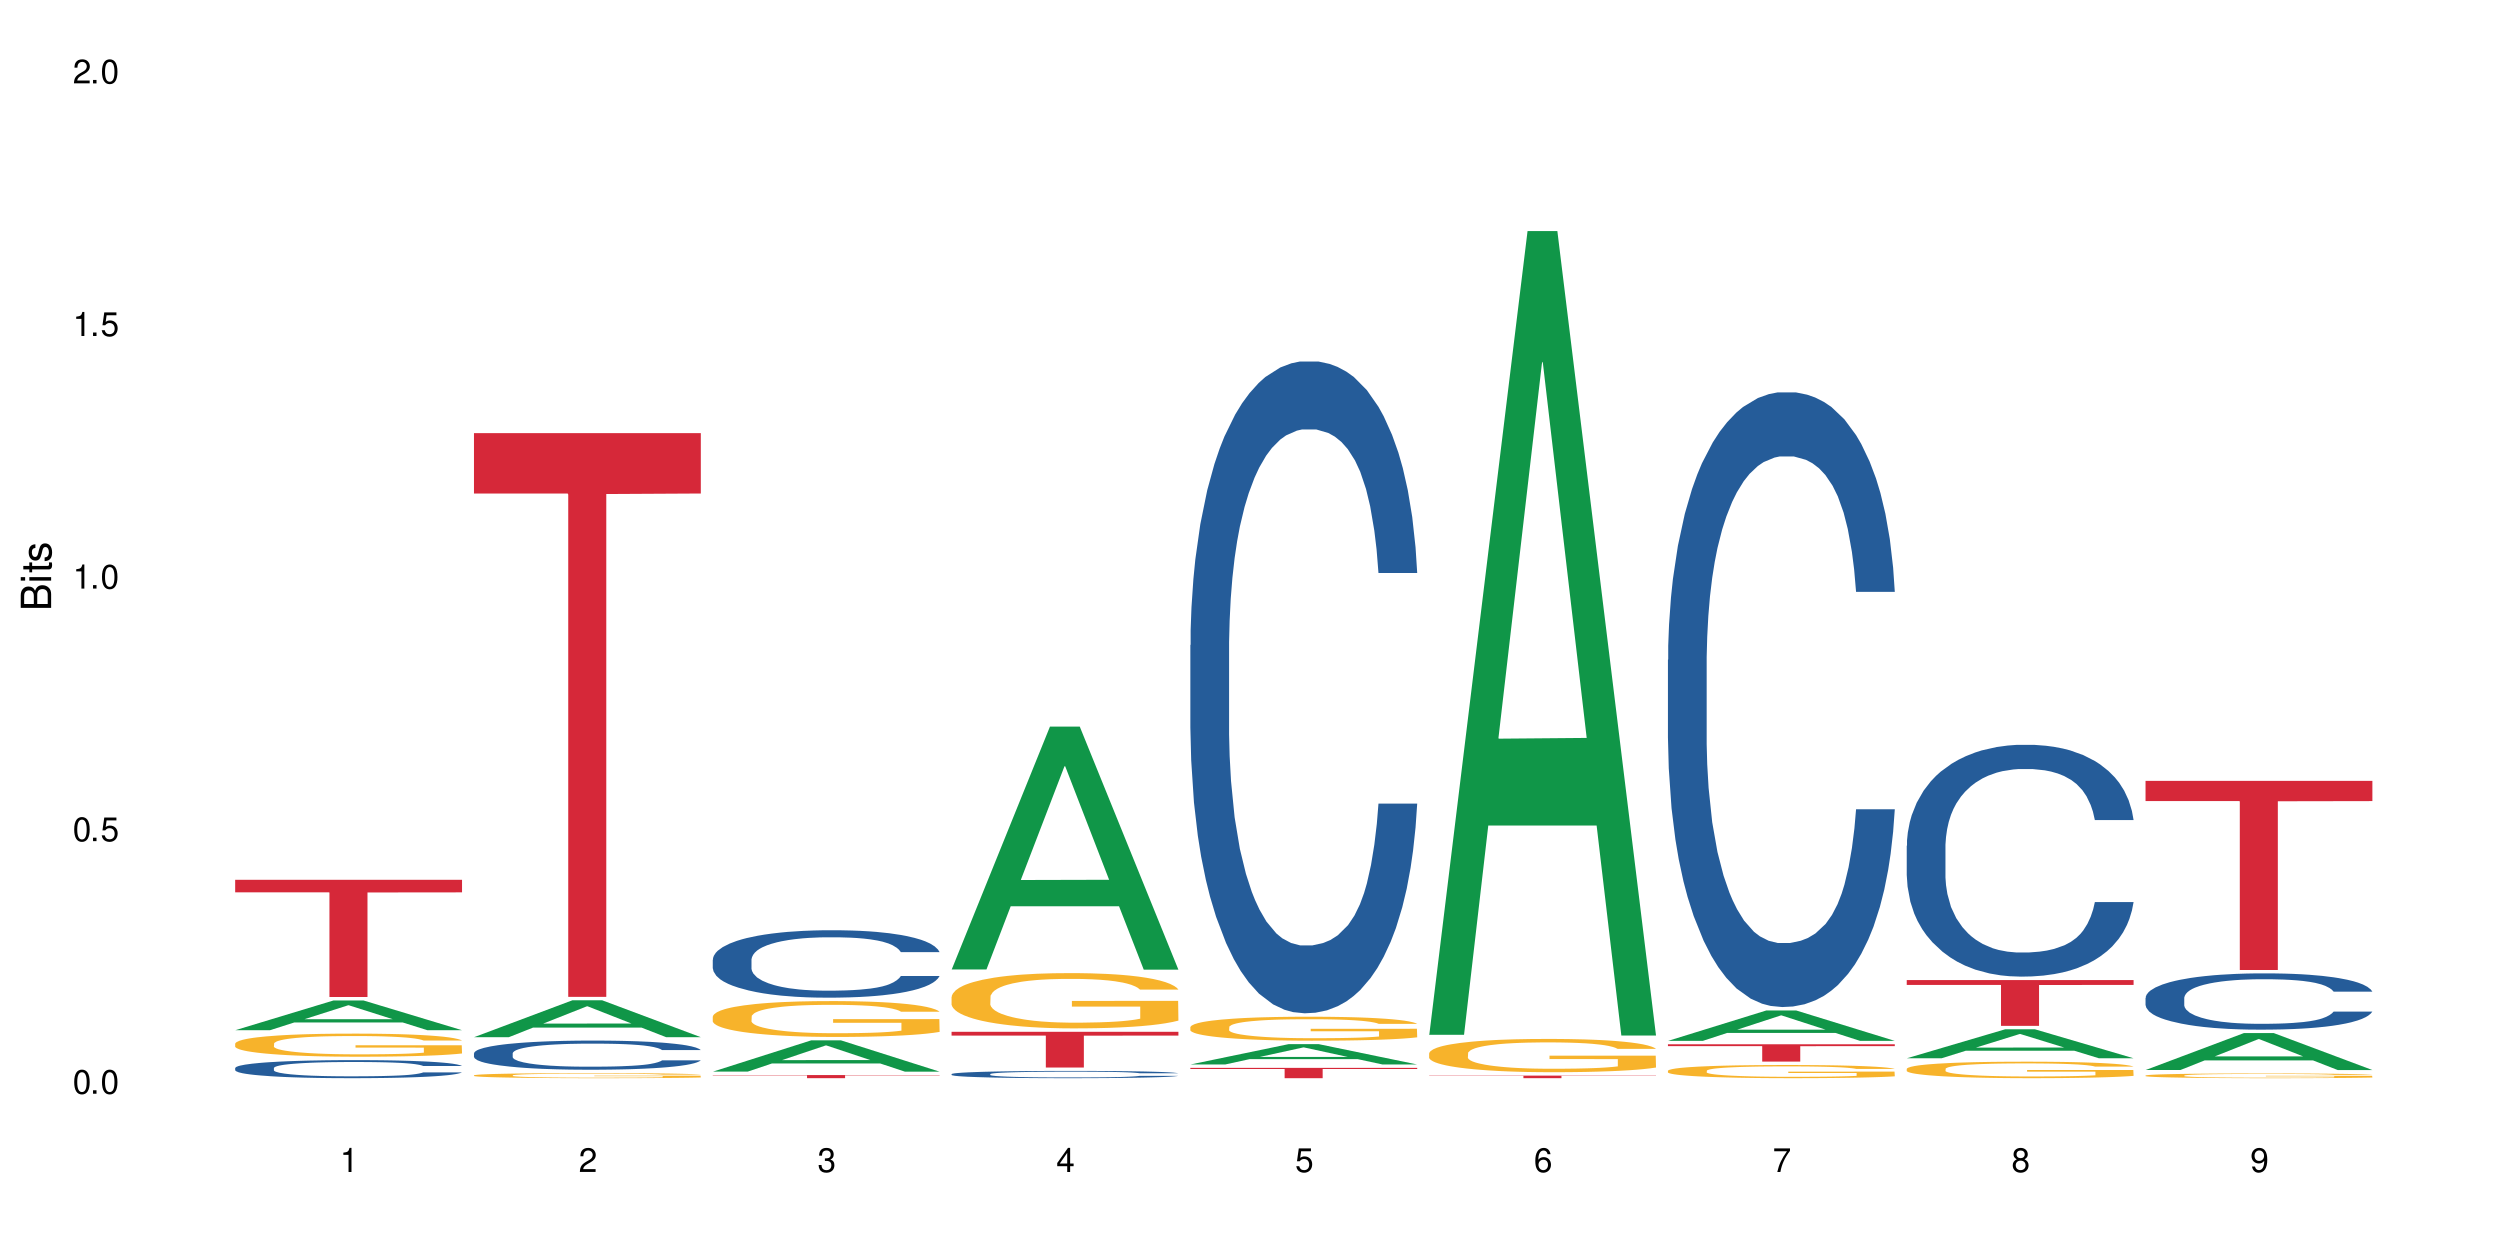 <?xml version="1.0" encoding="UTF-8"?>
<svg xmlns="http://www.w3.org/2000/svg" xmlns:xlink="http://www.w3.org/1999/xlink" width="720" height="360" viewBox="0 0 720 360">
<defs>
<g>
<g id="glyph-0-0">
</g>
<g id="glyph-0-1">
<path d="M 2.641 -6.938 C 2 -6.938 1.422 -6.656 1.078 -6.172 C 0.641 -5.562 0.406 -4.641 0.406 -3.359 C 0.406 -1.016 1.188 0.219 2.641 0.219 C 4.078 0.219 4.859 -1.016 4.859 -3.297 C 4.859 -4.641 4.656 -5.547 4.203 -6.172 C 3.844 -6.656 3.281 -6.938 2.641 -6.938 Z M 2.641 -6.188 C 3.547 -6.188 4 -5.25 4 -3.375 C 4 -1.406 3.562 -0.484 2.625 -0.484 C 1.734 -0.484 1.281 -1.438 1.281 -3.344 C 1.281 -5.25 1.734 -6.188 2.641 -6.188 Z M 2.641 -6.188 "/>
</g>
<g id="glyph-0-2">
<path d="M 1.828 -1 L 0.828 -1 L 0.828 0 L 1.828 0 Z M 1.828 -1 "/>
</g>
<g id="glyph-0-3">
<path d="M 4.562 -6.797 L 1.062 -6.797 L 0.547 -3.094 L 1.328 -3.094 C 1.719 -3.562 2.047 -3.734 2.578 -3.734 C 3.484 -3.734 4.062 -3.109 4.062 -2.094 C 4.062 -1.125 3.484 -0.531 2.578 -0.531 C 1.828 -0.531 1.375 -0.906 1.188 -1.672 L 0.328 -1.672 C 0.453 -1.109 0.547 -0.844 0.75 -0.594 C 1.125 -0.078 1.828 0.219 2.594 0.219 C 3.969 0.219 4.922 -0.781 4.922 -2.219 C 4.922 -3.562 4.031 -4.484 2.719 -4.484 C 2.25 -4.484 1.859 -4.359 1.469 -4.062 L 1.734 -5.969 L 4.562 -5.969 Z M 4.562 -6.797 "/>
</g>
<g id="glyph-0-4">
<path d="M 2.484 -4.938 L 2.484 0 L 3.328 0 L 3.328 -6.938 L 2.766 -6.938 C 2.469 -5.875 2.281 -5.734 0.984 -5.562 L 0.984 -4.938 Z M 2.484 -4.938 "/>
</g>
<g id="glyph-0-5">
<path d="M 4.859 -0.828 L 1.281 -0.828 C 1.359 -1.406 1.672 -1.781 2.5 -2.281 L 3.469 -2.828 C 4.406 -3.344 4.906 -4.062 4.906 -4.906 C 4.906 -5.484 4.672 -6.031 4.266 -6.406 C 3.859 -6.766 3.375 -6.938 2.719 -6.938 C 1.859 -6.938 1.219 -6.625 0.844 -6.031 C 0.609 -5.672 0.5 -5.234 0.484 -4.531 L 1.328 -4.531 C 1.359 -5.016 1.406 -5.281 1.531 -5.516 C 1.75 -5.938 2.188 -6.203 2.703 -6.203 C 3.469 -6.203 4.031 -5.641 4.031 -4.891 C 4.031 -4.344 3.719 -3.859 3.125 -3.516 L 2.234 -3 C 0.812 -2.172 0.406 -1.531 0.328 -0.016 L 4.859 -0.016 Z M 4.859 -0.828 "/>
</g>
<g id="glyph-0-6">
<path d="M 2.125 -3.188 L 2.578 -3.188 C 3.5 -3.188 3.984 -2.766 3.984 -1.922 C 3.984 -1.062 3.469 -0.531 2.594 -0.531 C 1.656 -0.531 1.203 -1 1.156 -2.016 L 0.312 -2.016 C 0.344 -1.453 0.438 -1.094 0.609 -0.781 C 0.953 -0.109 1.625 0.219 2.547 0.219 C 3.953 0.219 4.859 -0.625 4.859 -1.938 C 4.859 -2.828 4.516 -3.297 3.703 -3.594 C 4.344 -3.844 4.656 -4.328 4.656 -5.031 C 4.656 -6.219 3.875 -6.938 2.578 -6.938 C 1.203 -6.938 0.484 -6.172 0.453 -4.703 L 1.297 -4.703 C 1.312 -5.125 1.344 -5.359 1.453 -5.578 C 1.641 -5.969 2.062 -6.203 2.594 -6.203 C 3.344 -6.203 3.797 -5.75 3.797 -5 C 3.797 -4.516 3.609 -4.219 3.25 -4.047 C 3.016 -3.953 2.703 -3.922 2.125 -3.906 Z M 2.125 -3.188 "/>
</g>
<g id="glyph-0-7">
<path d="M 3.141 -1.672 L 3.141 0 L 3.984 0 L 3.984 -1.672 L 4.984 -1.672 L 4.984 -2.438 L 3.984 -2.438 L 3.984 -6.938 L 3.359 -6.938 L 0.266 -2.578 L 0.266 -1.672 Z M 3.141 -2.438 L 1 -2.438 L 3.141 -5.5 Z M 3.141 -2.438 "/>
</g>
<g id="glyph-0-8">
<path d="M 4.781 -5.125 C 4.609 -6.266 3.891 -6.938 2.844 -6.938 C 2.094 -6.938 1.422 -6.578 1.031 -5.953 C 0.594 -5.266 0.406 -4.422 0.406 -3.172 C 0.406 -2 0.578 -1.25 0.984 -0.641 C 1.359 -0.078 1.953 0.219 2.703 0.219 C 3.984 0.219 4.922 -0.75 4.922 -2.094 C 4.922 -3.375 4.062 -4.281 2.844 -4.281 C 2.172 -4.281 1.641 -4.031 1.281 -3.516 C 1.281 -5.234 1.828 -6.188 2.797 -6.188 C 3.391 -6.188 3.797 -5.797 3.938 -5.125 Z M 2.734 -3.531 C 3.547 -3.531 4.062 -2.953 4.062 -2.031 C 4.062 -1.156 3.484 -0.531 2.703 -0.531 C 1.922 -0.531 1.328 -1.188 1.328 -2.078 C 1.328 -2.938 1.906 -3.531 2.734 -3.531 Z M 2.734 -3.531 "/>
</g>
<g id="glyph-0-9">
<path d="M 4.984 -6.797 L 0.438 -6.797 L 0.438 -5.969 L 4.109 -5.969 C 2.5 -3.656 1.828 -2.234 1.328 0 L 2.219 0 C 2.594 -2.172 3.453 -4.047 4.984 -6.094 Z M 4.984 -6.797 "/>
</g>
<g id="glyph-0-10">
<path d="M 3.75 -3.656 C 4.469 -4.094 4.688 -4.438 4.688 -5.078 C 4.688 -6.172 3.844 -6.938 2.641 -6.938 C 1.438 -6.938 0.594 -6.172 0.594 -5.094 C 0.594 -4.438 0.812 -4.094 1.516 -3.656 C 0.734 -3.266 0.359 -2.703 0.359 -1.922 C 0.359 -0.656 1.281 0.219 2.641 0.219 C 3.984 0.219 4.922 -0.656 4.922 -1.922 C 4.922 -2.703 4.531 -3.266 3.75 -3.656 Z M 2.641 -6.188 C 3.359 -6.188 3.812 -5.75 3.812 -5.062 C 3.812 -4.406 3.344 -3.984 2.641 -3.984 C 1.922 -3.984 1.453 -4.406 1.453 -5.078 C 1.453 -5.75 1.922 -6.188 2.641 -6.188 Z M 2.641 -3.266 C 3.484 -3.266 4.062 -2.719 4.062 -1.906 C 4.062 -1.078 3.484 -0.531 2.625 -0.531 C 1.797 -0.531 1.219 -1.094 1.219 -1.906 C 1.219 -2.719 1.781 -3.266 2.641 -3.266 Z M 2.641 -3.266 "/>
</g>
<g id="glyph-0-11">
<path d="M 0.516 -1.578 C 0.672 -0.453 1.406 0.219 2.438 0.219 C 3.188 0.219 3.859 -0.141 4.266 -0.766 C 4.688 -1.453 4.891 -2.297 4.891 -3.547 C 4.891 -4.719 4.703 -5.453 4.312 -6.078 C 3.938 -6.641 3.344 -6.938 2.594 -6.938 C 1.297 -6.938 0.359 -5.969 0.359 -4.625 C 0.359 -3.344 1.234 -2.453 2.453 -2.453 C 3.094 -2.453 3.578 -2.672 4.016 -3.203 C 4 -1.484 3.469 -0.531 2.5 -0.531 C 1.906 -0.531 1.484 -0.906 1.359 -1.578 Z M 2.578 -6.203 C 3.375 -6.203 3.969 -5.531 3.969 -4.641 C 3.969 -3.797 3.391 -3.188 2.547 -3.188 C 1.734 -3.188 1.234 -3.766 1.234 -4.688 C 1.234 -5.562 1.797 -6.203 2.578 -6.203 Z M 2.578 -6.203 "/>
</g>
<g id="glyph-1-0">
</g>
<g id="glyph-1-1">
<path d="M 0 -0.953 L 0 -4.891 C 0 -5.719 -0.234 -6.344 -0.734 -6.797 C -1.188 -7.234 -1.812 -7.469 -2.5 -7.469 C -3.547 -7.469 -4.188 -7 -4.625 -5.875 C -4.984 -6.688 -5.625 -7.094 -6.531 -7.094 C -7.172 -7.094 -7.734 -6.859 -8.141 -6.391 C -8.562 -5.922 -8.75 -5.344 -8.75 -4.5 L -8.75 -0.953 Z M -4.984 -2.062 L -7.766 -2.062 L -7.766 -4.219 C -7.766 -4.844 -7.688 -5.203 -7.453 -5.5 C -7.219 -5.812 -6.859 -5.969 -6.375 -5.969 C -5.891 -5.969 -5.531 -5.812 -5.297 -5.5 C -5.062 -5.203 -4.984 -4.844 -4.984 -4.219 Z M -0.984 -2.062 L -4 -2.062 L -4 -4.781 C -4 -5.766 -3.438 -6.359 -2.484 -6.359 C -1.547 -6.359 -0.984 -5.766 -0.984 -4.781 Z M -0.984 -2.062 "/>
</g>
<g id="glyph-1-2">
<path d="M -6.281 -1.797 L -6.281 -0.797 L 0 -0.797 L 0 -1.797 Z M -8.75 -1.797 L -8.75 -0.797 L -7.484 -0.797 L -7.484 -1.797 Z M -8.75 -1.797 "/>
</g>
<g id="glyph-1-3">
<path d="M -6.281 -3.047 L -6.281 -2.016 L -8.016 -2.016 L -8.016 -1.016 L -6.281 -1.016 L -6.281 -0.172 L -5.469 -0.172 L -5.469 -1.016 L -0.719 -1.016 C -0.078 -1.016 0.281 -1.453 0.281 -2.234 C 0.281 -2.5 0.25 -2.719 0.188 -3.047 L -0.641 -3.047 C -0.609 -2.906 -0.594 -2.766 -0.594 -2.562 C -0.594 -2.141 -0.719 -2.016 -1.156 -2.016 L -5.469 -2.016 L -5.469 -3.047 Z M -6.281 -3.047 "/>
</g>
<g id="glyph-1-4">
<path d="M -4.531 -5.25 C -5.766 -5.25 -6.469 -4.422 -6.469 -2.969 C -6.469 -1.516 -5.719 -0.562 -4.547 -0.562 C -3.562 -0.562 -3.094 -1.062 -2.734 -2.562 L -2.516 -3.484 C -2.344 -4.188 -2.094 -4.469 -1.641 -4.469 C -1.047 -4.469 -0.641 -3.875 -0.641 -3 C -0.641 -2.453 -0.797 -2 -1.062 -1.75 C -1.25 -1.594 -1.422 -1.531 -1.875 -1.469 L -1.875 -0.406 C -0.422 -0.453 0.281 -1.266 0.281 -2.922 C 0.281 -4.5 -0.5 -5.516 -1.719 -5.516 C -2.656 -5.516 -3.172 -4.984 -3.469 -3.734 L -3.703 -2.766 C -3.891 -1.953 -4.156 -1.609 -4.594 -1.609 C -5.188 -1.609 -5.547 -2.125 -5.547 -2.938 C -5.547 -3.75 -5.203 -4.172 -4.531 -4.203 Z M -4.531 -5.25 "/>
</g>
</g>
</defs>
<rect x="-72" y="-36" width="864" height="432" fill="rgb(100%, 100%, 100%)" fill-opacity="1"/>
<path fill-rule="nonzero" fill="rgb(6.275%, 58.824%, 28.235%)" fill-opacity="1" d="M 67.73 296.695 L 67.801 296.688 L 96.07 288.125 L 104.656 288.125 L 133.066 296.703 L 123.082 296.703 L 115.965 294.465 L 84.762 294.465 L 77.781 296.695 L 67.73 296.695 L 87.766 293.535 L 113.102 293.527 L 100.469 289.523 L 100.328 289.516 L 100.188 289.543 L 87.695 293.527 L 87.766 293.535 Z M 67.73 296.695 "/>
<path fill-rule="nonzero" fill="rgb(14.51%, 36.078%, 60%)" fill-opacity="1" d="M 67.73 307.578 L 67.812 307.574 L 67.812 307.461 L 68.051 307.281 L 68.605 307.051 L 69.164 306.895 L 70.598 306.613 L 72.59 306.344 L 74.664 306.137 L 76.176 306.012 L 77.531 305.918 L 80.637 305.742 L 82.629 305.652 L 84.781 305.57 L 87.41 305.488 L 89.324 305.441 L 93.625 305.367 L 96.812 305.332 L 99.281 305.316 L 104.621 305.316 L 107.809 305.336 L 110.117 305.359 L 112.668 305.398 L 114.82 305.441 L 118.562 305.547 L 121.91 305.68 L 123.426 305.754 L 125.816 305.902 L 127.648 306.047 L 128.922 306.168 L 130.355 306.344 L 131.629 306.559 L 132.586 306.801 L 133.066 307.004 L 121.91 307.004 L 121.352 306.816 L 120.715 306.668 L 119.52 306.473 L 118.324 306.336 L 116.652 306.195 L 115.137 306.105 L 113.066 306.016 L 111.234 305.961 L 109.32 305.918 L 107.488 305.887 L 103.984 305.859 L 99.922 305.859 L 98.406 305.871 L 95.297 305.906 L 93.625 305.941 L 91.234 306.008 L 89.562 306.07 L 87.57 306.164 L 86.215 306.246 L 84.543 306.367 L 83.348 306.477 L 81.992 306.633 L 81.195 306.754 L 80.48 306.887 L 79.84 307.043 L 79.363 307.211 L 79.043 307.387 L 78.887 307.555 L 78.887 308.293 L 79.043 308.465 L 79.441 308.664 L 80.48 308.953 L 81.992 309.203 L 83.746 309.406 L 85.418 309.547 L 86.375 309.613 L 87.648 309.691 L 89.641 309.785 L 92.512 309.879 L 94.184 309.918 L 96.734 309.957 L 99.363 309.977 L 102.867 309.977 L 105.977 309.957 L 108.047 309.934 L 110.199 309.895 L 113.145 309.812 L 114.98 309.738 L 116.57 309.648 L 117.766 309.559 L 118.562 309.48 L 119.758 309.332 L 120.715 309.172 L 121.434 309.004 L 121.91 308.844 L 133.066 308.844 L 132.586 309.035 L 131.871 309.219 L 131.152 309.355 L 130.039 309.523 L 128.762 309.672 L 126.93 309.836 L 125.418 309.945 L 123.426 310.066 L 121.59 310.156 L 119.602 310.234 L 116.652 310.332 L 114.738 310.379 L 112.668 310.422 L 110.199 310.461 L 107.09 310.492 L 103.746 310.512 L 100.637 310.516 L 97.289 310.508 L 94.82 310.488 L 91.555 310.445 L 87.492 310.359 L 84.543 310.27 L 82.23 310.18 L 80.238 310.086 L 78.008 309.957 L 75.141 309.746 L 73.387 309.586 L 72.191 309.453 L 70.84 309.266 L 69.883 309.102 L 68.766 308.836 L 67.969 308.496 L 67.73 308.234 Z M 67.73 307.578 "/>
<path fill-rule="nonzero" fill="rgb(96.863%, 70.196%, 16.863%)" fill-opacity="1" d="M 67.73 300.531 L 67.812 300.527 L 67.812 300.406 L 68.129 300.133 L 68.926 299.754 L 69.961 299.445 L 71.078 299.203 L 71.793 299.074 L 72.988 298.891 L 74.023 298.758 L 76.656 298.484 L 80 298.23 L 81.832 298.121 L 83.906 298.016 L 86.852 297.902 L 88.207 297.859 L 92.352 297.762 L 97.051 297.699 L 102.23 297.684 L 104.621 297.688 L 107.887 297.711 L 112.348 297.781 L 114.898 297.84 L 116.891 297.902 L 118.961 297.98 L 121.512 298.102 L 123.902 298.246 L 125.816 298.395 L 127.727 298.574 L 129.32 298.77 L 130.676 298.984 L 131.871 299.238 L 132.586 299.453 L 133.066 299.664 L 121.988 299.664 L 121.352 299.453 L 120.637 299.285 L 119.441 299.086 L 118.246 298.941 L 117.051 298.824 L 114.82 298.668 L 112.906 298.57 L 110.516 298.484 L 108.207 298.43 L 105.578 298.395 L 103.984 298.383 L 99.762 298.383 L 95.938 298.426 L 93.707 298.473 L 92.113 298.52 L 89.879 298.613 L 88.527 298.684 L 87.73 298.734 L 85.34 298.922 L 83.746 299.094 L 82.871 299.207 L 81.754 299.391 L 80.957 299.555 L 80.082 299.797 L 79.602 299.98 L 78.965 300.395 L 78.887 301.488 L 79.125 301.719 L 79.602 301.969 L 80.238 302.188 L 81.195 302.418 L 82.152 302.594 L 83.824 302.832 L 85.258 302.988 L 86.375 303.094 L 88.527 303.258 L 89.402 303.312 L 91.473 303.422 L 93.625 303.504 L 96.254 303.578 L 98.246 303.613 L 101.434 303.645 L 105.496 303.645 L 110.277 303.609 L 113.305 303.559 L 115.379 303.512 L 116.73 303.469 L 118.406 303.402 L 119.602 303.34 L 120.715 303.273 L 122.07 303.172 L 122.07 301.719 L 102.391 301.711 L 102.391 301.031 L 132.984 301.027 L 133.066 303.402 L 131.391 303.566 L 129.32 303.723 L 127.328 303.848 L 125.258 303.949 L 122.309 304.066 L 119.918 304.137 L 116.254 304.223 L 112.906 304.277 L 109.402 304.312 L 106.293 304.332 L 102.629 304.34 L 99.363 304.324 L 95.855 304.289 L 93.066 304.242 L 90.52 304.18 L 87.969 304.102 L 84.781 303.973 L 82.711 303.871 L 80.559 303.742 L 78.406 303.59 L 76.496 303.426 L 75.219 303.297 L 73.945 303.152 L 72.59 302.969 L 71.316 302.766 L 70.359 302.574 L 69.484 302.363 L 68.848 302.164 L 68.211 301.887 L 67.891 301.668 L 67.73 301.48 Z M 67.73 300.531 "/>
<path fill-rule="nonzero" fill="rgb(83.922%, 15.686%, 22.353%)" fill-opacity="1" d="M 67.73 253.383 L 133.066 253.383 L 133.066 257 L 105.836 257.031 L 105.836 287.145 L 94.879 287.145 L 94.879 257.062 L 94.723 257 L 67.73 257 Z M 67.73 253.383 "/>
<path fill-rule="nonzero" fill="rgb(6.275%, 58.824%, 28.235%)" fill-opacity="1" d="M 136.504 298.707 L 136.574 298.695 L 164.844 288.082 L 173.43 288.082 L 201.836 298.715 L 191.855 298.715 L 184.738 295.941 L 153.535 295.941 L 146.555 298.707 L 136.504 298.707 L 156.535 294.793 L 181.875 294.781 L 169.242 289.82 L 169.102 289.809 L 168.961 289.84 L 156.469 294.781 L 156.535 294.793 Z M 136.504 298.707 "/>
<path fill-rule="nonzero" fill="rgb(14.51%, 36.078%, 60%)" fill-opacity="1" d="M 136.504 303.344 L 136.582 303.336 L 136.582 303.152 L 136.824 302.863 L 137.379 302.492 L 137.938 302.242 L 139.371 301.789 L 141.363 301.352 L 143.434 301.016 L 144.949 300.816 L 146.305 300.66 L 149.41 300.379 L 151.402 300.234 L 153.555 300.102 L 156.184 299.973 L 158.098 299.895 L 162.398 299.773 L 165.586 299.719 L 168.055 299.695 L 173.395 299.695 L 176.582 299.727 L 178.891 299.766 L 181.441 299.828 L 183.594 299.895 L 187.336 300.062 L 190.684 300.277 L 192.195 300.402 L 194.586 300.641 L 196.418 300.867 L 197.695 301.066 L 199.129 301.352 L 200.402 301.695 L 201.359 302.086 L 201.836 302.418 L 190.684 302.418 L 190.125 302.109 L 189.488 301.871 L 188.293 301.559 L 187.098 301.336 L 185.426 301.113 L 183.91 300.969 L 181.84 300.824 L 180.008 300.73 L 178.094 300.66 L 176.262 300.617 L 172.758 300.57 L 168.691 300.57 L 167.18 300.586 L 164.07 300.645 L 162.398 300.699 L 160.008 300.809 L 158.336 300.906 L 156.344 301.059 L 154.988 301.191 L 153.316 301.391 L 152.121 301.566 L 150.766 301.82 L 149.969 302.012 L 149.25 302.227 L 148.613 302.477 L 148.137 302.746 L 147.816 303.031 L 147.66 303.305 L 147.66 304.496 L 147.816 304.77 L 148.215 305.094 L 149.25 305.559 L 150.766 305.965 L 152.52 306.289 L 154.191 306.52 L 155.148 306.625 L 156.422 306.746 L 158.414 306.902 L 161.281 307.055 L 162.957 307.117 L 165.504 307.176 L 168.137 307.207 L 171.641 307.207 L 174.746 307.176 L 176.82 307.141 L 178.973 307.078 L 181.918 306.945 L 183.75 306.824 L 185.344 306.68 L 186.539 306.535 L 187.336 306.41 L 188.531 306.172 L 189.488 305.914 L 190.203 305.645 L 190.684 305.383 L 201.836 305.383 L 201.359 305.691 L 200.645 305.988 L 199.926 306.211 L 198.809 306.48 L 197.535 306.719 L 195.703 306.984 L 194.188 307.16 L 192.195 307.352 L 190.363 307.5 L 188.371 307.629 L 185.426 307.781 L 183.512 307.859 L 181.441 307.93 L 178.973 307.988 L 175.863 308.043 L 172.516 308.074 L 169.41 308.082 L 166.062 308.066 L 163.594 308.035 L 160.328 307.965 L 156.262 307.828 L 153.316 307.684 L 151.004 307.539 L 149.012 307.383 L 146.781 307.176 L 143.914 306.84 L 142.16 306.578 L 140.965 306.363 L 139.609 306.066 L 138.656 305.797 L 137.539 305.367 L 136.742 304.824 L 136.504 304.402 Z M 136.504 303.344 "/>
<path fill-rule="nonzero" fill="rgb(96.863%, 70.196%, 16.863%)" fill-opacity="1" d="M 136.504 309.684 L 136.582 309.684 L 136.582 309.656 L 136.902 309.598 L 137.699 309.516 L 138.734 309.445 L 139.852 309.395 L 140.566 309.367 L 141.762 309.324 L 142.797 309.297 L 145.426 309.238 L 148.773 309.18 L 150.605 309.156 L 152.68 309.133 L 155.625 309.109 L 156.98 309.102 L 161.125 309.078 L 165.824 309.066 L 171.004 309.062 L 173.395 309.062 L 176.66 309.066 L 181.121 309.082 L 183.672 309.098 L 185.664 309.109 L 187.734 309.125 L 190.285 309.152 L 192.676 309.184 L 194.586 309.219 L 196.5 309.258 L 198.094 309.301 L 199.449 309.348 L 200.645 309.402 L 201.359 309.449 L 201.836 309.496 L 190.762 309.496 L 190.125 309.449 L 189.41 309.414 L 188.215 309.367 L 187.02 309.336 L 185.824 309.312 L 183.594 309.277 L 181.68 309.254 L 179.289 309.238 L 176.98 309.227 L 174.348 309.219 L 172.758 309.215 L 168.535 309.215 L 164.707 309.223 L 162.477 309.234 L 160.883 309.246 L 158.652 309.266 L 157.301 309.281 L 156.504 309.293 L 154.113 309.332 L 152.52 309.371 L 151.641 309.395 L 150.527 309.434 L 149.73 309.469 L 148.852 309.523 L 148.375 309.562 L 147.738 309.652 L 147.66 309.895 L 147.898 309.945 L 148.375 310 L 149.012 310.047 L 149.969 310.098 L 150.926 310.137 L 152.598 310.188 L 154.031 310.223 L 155.148 310.242 L 157.301 310.281 L 158.176 310.293 L 160.246 310.316 L 162.398 310.336 L 165.027 310.352 L 167.02 310.359 L 170.207 310.363 L 174.27 310.363 L 179.051 310.355 L 182.078 310.348 L 184.148 310.336 L 185.504 310.328 L 187.176 310.312 L 188.371 310.297 L 189.488 310.285 L 190.844 310.262 L 190.844 309.945 L 171.164 309.941 L 171.164 309.793 L 201.758 309.793 L 201.836 310.312 L 200.164 310.348 L 198.094 310.383 L 196.102 310.41 L 194.031 310.43 L 191.082 310.457 L 188.691 310.473 L 185.027 310.492 L 181.68 310.504 L 178.176 310.512 L 175.066 310.516 L 168.137 310.516 L 164.629 310.508 L 161.84 310.496 L 159.289 310.48 L 156.742 310.465 L 153.555 310.438 L 151.484 310.414 L 149.332 310.387 L 147.18 310.352 L 145.27 310.316 L 143.992 310.289 L 142.719 310.258 L 141.363 310.219 L 140.09 310.172 L 139.133 310.133 L 138.258 310.086 L 137.617 310.039 L 136.98 309.98 L 136.664 309.934 L 136.504 309.891 Z M 136.504 309.684 "/>
<path fill-rule="nonzero" fill="rgb(83.922%, 15.686%, 22.353%)" fill-opacity="1" d="M 136.504 124.75 L 201.836 124.75 L 201.836 142.129 L 174.609 142.281 L 174.609 287.102 L 163.652 287.102 L 163.652 142.434 L 163.496 142.129 L 136.504 142.129 Z M 136.504 124.75 "/>
<path fill-rule="nonzero" fill="rgb(6.275%, 58.824%, 28.235%)" fill-opacity="1" d="M 205.277 308.629 L 205.348 308.621 L 233.617 299.621 L 242.203 299.621 L 270.609 308.641 L 260.629 308.641 L 253.508 306.285 L 222.309 306.285 L 215.328 308.629 L 205.277 308.629 L 225.309 305.312 L 250.648 305.301 L 238.012 301.094 L 237.875 301.086 L 237.734 301.109 L 225.238 305.301 L 225.309 305.312 Z M 205.277 308.629 "/>
<path fill-rule="nonzero" fill="rgb(14.51%, 36.078%, 60%)" fill-opacity="1" d="M 205.277 276.367 L 205.355 276.352 L 205.355 275.926 L 205.594 275.25 L 206.152 274.398 L 206.711 273.812 L 208.145 272.766 L 210.137 271.754 L 212.207 270.973 L 213.723 270.512 L 215.078 270.156 L 218.184 269.5 L 220.176 269.164 L 222.328 268.863 L 224.957 268.562 L 226.867 268.383 L 231.172 268.102 L 234.359 267.977 L 236.828 267.922 L 242.168 267.922 L 245.352 267.992 L 247.664 268.082 L 250.215 268.223 L 252.363 268.383 L 256.109 268.773 L 259.457 269.27 L 260.969 269.555 L 263.359 270.105 L 265.191 270.637 L 266.469 271.098 L 267.902 271.754 L 269.176 272.555 L 270.133 273.457 L 270.609 274.223 L 259.457 274.223 L 258.898 273.512 L 258.262 272.961 L 257.066 272.234 L 255.871 271.719 L 254.195 271.203 L 252.684 270.867 L 250.613 270.531 L 248.777 270.316 L 246.867 270.156 L 245.035 270.051 L 241.527 269.945 L 237.465 269.945 L 235.953 269.98 L 232.844 270.121 L 231.172 270.246 L 228.781 270.496 L 227.109 270.727 L 225.117 271.082 L 223.762 271.383 L 222.09 271.844 L 220.895 272.25 L 219.539 272.836 L 218.742 273.281 L 218.023 273.777 L 217.387 274.363 L 216.91 274.984 L 216.59 275.641 L 216.43 276.277 L 216.43 279.027 L 216.59 279.668 L 216.988 280.414 L 218.023 281.496 L 219.539 282.434 L 221.293 283.18 L 222.965 283.715 L 223.922 283.961 L 225.195 284.246 L 227.188 284.602 L 230.055 284.953 L 231.73 285.098 L 234.277 285.238 L 236.906 285.309 L 240.414 285.309 L 243.52 285.238 L 245.594 285.148 L 247.742 285.008 L 250.691 284.707 L 252.523 284.422 L 254.117 284.086 L 255.312 283.75 L 256.109 283.465 L 257.305 282.914 L 258.262 282.312 L 258.977 281.691 L 259.457 281.086 L 270.609 281.086 L 270.133 281.797 L 269.414 282.488 L 268.699 283.004 L 267.582 283.625 L 266.309 284.176 L 264.477 284.797 L 262.961 285.203 L 260.969 285.648 L 259.137 285.984 L 257.145 286.285 L 254.195 286.641 L 252.285 286.816 L 250.215 286.977 L 247.742 287.121 L 244.637 287.242 L 241.289 287.316 L 238.184 287.332 L 234.836 287.297 L 232.367 287.227 L 229.098 287.066 L 225.035 286.746 L 222.09 286.41 L 219.777 286.074 L 217.785 285.719 L 215.555 285.238 L 212.688 284.457 L 210.934 283.855 L 209.738 283.359 L 208.383 282.668 L 207.426 282.047 L 206.312 281.051 L 205.516 279.793 L 205.277 278.816 Z M 205.277 276.367 "/>
<path fill-rule="nonzero" fill="rgb(96.863%, 70.196%, 16.863%)" fill-opacity="1" d="M 205.277 292.734 L 205.355 292.727 L 205.355 292.539 L 205.676 292.113 L 206.473 291.527 L 207.508 291.047 L 208.621 290.672 L 209.34 290.473 L 210.535 290.188 L 211.57 289.98 L 214.199 289.559 L 217.547 289.16 L 219.379 288.992 L 221.449 288.832 L 224.398 288.652 L 225.754 288.586 L 229.895 288.434 L 234.598 288.34 L 239.777 288.312 L 242.168 288.32 L 245.434 288.359 L 249.895 288.465 L 252.445 288.559 L 254.438 288.652 L 256.508 288.773 L 259.059 288.965 L 261.449 289.188 L 263.359 289.414 L 265.273 289.699 L 266.867 290 L 268.219 290.332 L 269.414 290.727 L 270.133 291.059 L 270.609 291.387 L 259.535 291.387 L 258.898 291.059 L 258.18 290.801 L 256.984 290.492 L 255.789 290.266 L 254.594 290.086 L 252.363 289.84 L 250.453 289.688 L 248.062 289.559 L 245.75 289.473 L 243.121 289.414 L 241.527 289.398 L 237.305 289.398 L 233.48 289.465 L 231.25 289.539 L 229.656 289.613 L 227.426 289.754 L 226.07 289.867 L 225.273 289.945 L 222.883 290.238 L 221.293 290.5 L 220.414 290.68 L 219.301 290.961 L 218.504 291.219 L 217.625 291.594 L 217.148 291.879 L 216.512 292.52 L 216.43 294.219 L 216.672 294.574 L 217.148 294.961 L 217.785 295.301 L 218.742 295.66 L 219.699 295.934 L 221.371 296.301 L 222.805 296.547 L 223.922 296.707 L 226.07 296.961 L 226.949 297.047 L 229.02 297.215 L 231.172 297.348 L 233.801 297.461 L 235.793 297.52 L 238.98 297.566 L 243.043 297.566 L 247.824 297.508 L 250.852 297.434 L 252.922 297.359 L 254.277 297.293 L 255.949 297.188 L 257.145 297.094 L 258.262 296.988 L 259.613 296.828 L 259.613 294.574 L 239.934 294.566 L 239.934 293.508 L 270.531 293.5 L 270.609 297.188 L 268.938 297.441 L 266.867 297.688 L 264.875 297.875 L 262.801 298.035 L 259.855 298.215 L 257.465 298.328 L 253.801 298.461 L 250.453 298.547 L 246.945 298.602 L 243.84 298.633 L 240.176 298.641 L 236.906 298.621 L 233.402 298.566 L 230.613 298.488 L 228.062 298.395 L 225.516 298.273 L 222.328 298.074 L 220.254 297.914 L 218.105 297.715 L 215.953 297.48 L 214.039 297.227 L 212.766 297.027 L 211.492 296.801 L 210.137 296.52 L 208.863 296.199 L 207.906 295.906 L 207.027 295.574 L 206.391 295.266 L 205.754 294.84 L 205.438 294.5 L 205.277 294.207 Z M 205.277 292.734 "/>
<path fill-rule="nonzero" fill="rgb(83.922%, 15.686%, 22.353%)" fill-opacity="1" d="M 205.277 309.617 L 270.609 309.617 L 270.609 309.715 L 243.383 309.715 L 243.383 310.516 L 232.426 310.516 L 232.426 309.715 L 205.277 309.715 Z M 205.277 309.617 "/>
<path fill-rule="nonzero" fill="rgb(6.275%, 58.824%, 28.235%)" fill-opacity="1" d="M 274.051 279.207 L 274.117 279.145 L 302.387 209.266 L 310.973 209.266 L 339.383 279.273 L 329.402 279.273 L 322.281 261 L 291.082 261 L 284.102 279.207 L 274.051 279.207 L 294.082 253.441 L 319.422 253.375 L 306.785 220.707 L 306.645 220.641 L 306.508 220.836 L 294.012 253.375 L 294.082 253.441 Z M 274.051 279.207 "/>
<path fill-rule="nonzero" fill="rgb(14.51%, 36.078%, 60%)" fill-opacity="1" d="M 274.051 309.336 L 274.129 309.332 L 274.129 309.285 L 274.367 309.215 L 274.926 309.121 L 275.484 309.059 L 276.918 308.945 L 278.91 308.836 L 280.98 308.754 L 282.496 308.703 L 283.848 308.664 L 286.957 308.594 L 288.949 308.559 L 291.102 308.523 L 293.73 308.492 L 295.641 308.473 L 299.945 308.441 L 303.129 308.43 L 305.602 308.422 L 310.938 308.422 L 314.125 308.43 L 316.438 308.441 L 318.984 308.457 L 321.137 308.473 L 324.883 308.516 L 328.23 308.57 L 329.742 308.598 L 332.133 308.66 L 333.965 308.715 L 335.238 308.766 L 336.676 308.836 L 337.949 308.922 L 338.906 309.02 L 339.383 309.102 L 328.23 309.102 L 327.672 309.027 L 327.035 308.965 L 325.84 308.887 L 324.645 308.832 L 322.969 308.777 L 321.457 308.742 L 319.383 308.703 L 317.551 308.68 L 315.641 308.664 L 313.809 308.652 L 310.301 308.641 L 306.238 308.641 L 304.723 308.645 L 301.617 308.66 L 299.945 308.676 L 297.555 308.699 L 295.879 308.727 L 293.887 308.766 L 292.535 308.797 L 290.859 308.848 L 289.664 308.891 L 288.312 308.953 L 287.516 309 L 286.797 309.055 L 286.16 309.117 L 285.684 309.184 L 285.363 309.254 L 285.203 309.324 L 285.203 309.621 L 285.363 309.691 L 285.762 309.77 L 286.797 309.887 L 288.312 309.988 L 290.062 310.07 L 291.738 310.125 L 292.691 310.152 L 293.969 310.184 L 295.961 310.223 L 298.828 310.262 L 300.5 310.277 L 303.051 310.289 L 305.68 310.297 L 309.188 310.297 L 312.293 310.289 L 314.363 310.281 L 316.516 310.266 L 319.465 310.234 L 321.297 310.203 L 322.891 310.168 L 324.086 310.129 L 324.883 310.098 L 326.078 310.039 L 327.035 309.977 L 327.75 309.906 L 328.23 309.844 L 339.383 309.844 L 338.906 309.918 L 338.188 309.996 L 337.473 310.051 L 336.355 310.117 L 335.082 310.176 L 333.25 310.242 L 331.734 310.285 L 329.742 310.336 L 327.91 310.371 L 325.918 310.402 L 322.969 310.441 L 321.059 310.461 L 318.984 310.477 L 316.516 310.492 L 313.41 310.508 L 310.062 310.516 L 306.957 310.516 L 303.609 310.512 L 301.141 310.504 L 297.871 310.488 L 293.809 310.453 L 290.859 310.418 L 288.551 310.379 L 286.559 310.344 L 284.328 310.289 L 281.457 310.207 L 279.707 310.141 L 278.512 310.09 L 277.156 310.012 L 276.199 309.945 L 275.086 309.84 L 274.289 309.703 L 274.051 309.598 Z M 274.051 309.336 "/>
<path fill-rule="nonzero" fill="rgb(96.863%, 70.196%, 16.863%)" fill-opacity="1" d="M 274.051 287.074 L 274.129 287.059 L 274.129 286.77 L 274.449 286.113 L 275.246 285.211 L 276.281 284.473 L 277.395 283.891 L 278.113 283.582 L 279.309 283.148 L 280.344 282.828 L 282.973 282.172 L 286.32 281.562 L 288.152 281.301 L 290.223 281.055 L 293.172 280.777 L 294.527 280.676 L 298.668 280.441 L 303.371 280.297 L 308.547 280.254 L 310.938 280.27 L 314.207 280.328 L 318.668 280.488 L 321.219 280.633 L 323.207 280.777 L 325.281 280.965 L 327.832 281.258 L 330.219 281.605 L 332.133 281.957 L 334.043 282.391 L 335.637 282.855 L 336.992 283.367 L 338.188 283.977 L 338.906 284.484 L 339.383 284.996 L 328.309 284.996 L 327.672 284.484 L 326.953 284.094 L 325.758 283.613 L 324.562 283.266 L 323.367 282.988 L 321.137 282.609 L 319.227 282.375 L 316.836 282.172 L 314.523 282.043 L 311.895 281.957 L 310.301 281.926 L 306.078 281.926 L 302.254 282.027 L 300.023 282.145 L 298.43 282.262 L 296.199 282.48 L 294.844 282.652 L 294.047 282.77 L 291.656 283.219 L 290.062 283.629 L 289.188 283.902 L 288.07 284.34 L 287.273 284.734 L 286.398 285.312 L 285.922 285.75 L 285.285 286.738 L 285.203 289.355 L 285.441 289.91 L 285.922 290.504 L 286.559 291.027 L 287.516 291.582 L 288.469 292.004 L 290.145 292.57 L 291.578 292.949 L 292.691 293.195 L 294.844 293.586 L 295.723 293.719 L 297.793 293.98 L 299.945 294.184 L 302.574 294.359 L 304.566 294.445 L 307.75 294.52 L 311.816 294.52 L 316.598 294.43 L 319.625 294.316 L 321.695 294.199 L 323.051 294.098 L 324.723 293.938 L 325.918 293.793 L 327.035 293.633 L 328.387 293.383 L 328.387 289.91 L 308.707 289.895 L 308.707 288.266 L 339.305 288.25 L 339.383 293.938 L 337.711 294.328 L 335.637 294.707 L 333.645 294.996 L 331.574 295.246 L 328.625 295.523 L 326.238 295.695 L 322.57 295.898 L 319.227 296.031 L 315.719 296.117 L 312.613 296.16 L 308.945 296.176 L 305.68 296.148 L 302.176 296.059 L 299.387 295.941 L 296.836 295.797 L 294.285 295.609 L 291.102 295.305 L 289.027 295.055 L 286.875 294.75 L 284.727 294.387 L 282.812 293.996 L 281.539 293.688 L 280.266 293.34 L 278.91 292.902 L 277.633 292.41 L 276.68 291.961 L 275.801 291.449 L 275.164 290.969 L 274.527 290.316 L 274.207 289.793 L 274.051 289.344 Z M 274.051 287.074 "/>
<path fill-rule="nonzero" fill="rgb(83.922%, 15.686%, 22.353%)" fill-opacity="1" d="M 274.051 297.156 L 339.383 297.156 L 339.383 298.258 L 312.152 298.266 L 312.152 307.445 L 301.199 307.445 L 301.199 298.277 L 301.039 298.258 L 274.051 298.258 Z M 274.051 297.156 "/>
<path fill-rule="nonzero" fill="rgb(6.275%, 58.824%, 28.235%)" fill-opacity="1" d="M 342.82 306.566 L 342.891 306.562 L 371.16 300.703 L 379.746 300.703 L 408.156 306.574 L 398.176 306.574 L 391.055 305.039 L 359.852 305.039 L 352.875 306.566 L 342.82 306.566 L 362.855 304.406 L 388.191 304.402 L 375.559 301.66 L 375.418 301.656 L 375.281 301.672 L 362.785 304.402 L 362.855 304.406 Z M 342.82 306.566 "/>
<path fill-rule="nonzero" fill="rgb(14.51%, 36.078%, 60%)" fill-opacity="1" d="M 342.82 185.793 L 342.902 185.621 L 342.902 181.504 L 343.141 174.984 L 343.699 166.746 L 344.258 161.086 L 345.691 150.961 L 347.684 141.18 L 349.754 133.633 L 351.266 129.172 L 352.621 125.738 L 355.73 119.391 L 357.723 116.129 L 359.871 113.211 L 362.5 110.297 L 364.414 108.578 L 368.715 105.836 L 371.902 104.633 L 374.375 104.117 L 379.711 104.117 L 382.898 104.805 L 385.211 105.664 L 387.758 107.035 L 389.91 108.578 L 393.656 112.355 L 397 117.16 L 398.516 119.906 L 400.906 125.223 L 402.738 130.371 L 404.012 134.832 L 405.445 141.18 L 406.723 148.902 L 407.68 157.652 L 408.156 165.031 L 397 165.031 L 396.445 158.168 L 395.805 152.848 L 394.609 145.812 L 393.414 140.84 L 391.742 135.863 L 390.23 132.602 L 388.156 129.344 L 386.324 127.281 L 384.414 125.738 L 382.578 124.711 L 379.074 123.68 L 375.012 123.68 L 373.496 124.023 L 370.391 125.395 L 368.715 126.598 L 366.324 129 L 364.652 131.23 L 362.66 134.66 L 361.305 137.578 L 359.633 142.039 L 358.438 145.984 L 357.082 151.648 L 356.285 155.938 L 355.57 160.742 L 354.934 166.406 L 354.453 172.41 L 354.137 178.758 L 353.977 184.938 L 353.977 211.531 L 354.137 217.707 L 354.535 224.914 L 355.57 235.383 L 357.082 244.477 L 358.836 251.684 L 360.508 256.832 L 361.465 259.234 L 362.742 261.977 L 364.734 265.41 L 367.602 268.84 L 369.273 270.215 L 371.824 271.586 L 374.453 272.273 L 377.957 272.273 L 381.066 271.586 L 383.137 270.73 L 385.289 269.355 L 388.238 266.438 L 390.07 263.695 L 391.664 260.434 L 392.859 257.172 L 393.656 254.43 L 394.852 249.109 L 395.805 243.273 L 396.523 237.27 L 397 231.438 L 408.156 231.438 L 407.68 238.301 L 406.961 244.992 L 406.242 249.969 L 405.129 255.973 L 403.852 261.293 L 402.02 267.297 L 400.508 271.242 L 398.516 275.531 L 396.684 278.793 L 394.691 281.711 L 391.742 285.141 L 389.832 286.859 L 387.758 288.402 L 385.289 289.773 L 382.18 290.977 L 378.836 291.664 L 375.727 291.832 L 372.383 291.492 L 369.91 290.805 L 366.645 289.262 L 362.582 286.172 L 359.633 282.91 L 357.324 279.652 L 355.332 276.219 L 353.102 271.586 L 350.23 264.035 L 348.48 258.203 L 347.285 253.398 L 345.93 246.707 L 344.973 240.703 L 343.859 231.094 L 343.062 218.91 L 342.82 209.473 Z M 342.82 185.793 "/>
<path fill-rule="nonzero" fill="rgb(96.863%, 70.196%, 16.863%)" fill-opacity="1" d="M 342.82 295.773 L 342.902 295.766 L 342.902 295.641 L 343.219 295.355 L 344.016 294.965 L 345.051 294.645 L 346.168 294.391 L 346.887 294.258 L 348.082 294.07 L 349.117 293.93 L 351.746 293.645 L 355.094 293.383 L 356.926 293.27 L 358.996 293.16 L 361.945 293.039 L 363.297 292.996 L 367.441 292.895 L 372.141 292.832 L 377.32 292.812 L 379.711 292.82 L 382.977 292.844 L 387.441 292.914 L 389.988 292.977 L 391.98 293.039 L 394.055 293.121 L 396.602 293.25 L 398.992 293.402 L 400.906 293.551 L 402.816 293.742 L 404.41 293.941 L 405.766 294.164 L 406.961 294.43 L 407.68 294.648 L 408.156 294.871 L 397.082 294.871 L 396.445 294.648 L 395.727 294.48 L 394.531 294.27 L 393.336 294.121 L 392.141 294 L 389.91 293.836 L 387.996 293.734 L 385.609 293.645 L 383.297 293.59 L 380.668 293.551 L 379.074 293.539 L 374.852 293.539 L 371.027 293.582 L 368.797 293.633 L 367.203 293.684 L 364.973 293.777 L 363.617 293.855 L 362.82 293.906 L 360.43 294.102 L 358.836 294.277 L 357.961 294.398 L 356.844 294.586 L 356.047 294.758 L 355.172 295.008 L 354.695 295.199 L 354.055 295.629 L 353.977 296.762 L 354.215 297.004 L 354.695 297.262 L 355.332 297.488 L 356.285 297.727 L 357.242 297.91 L 358.918 298.156 L 360.352 298.32 L 361.465 298.43 L 363.617 298.598 L 364.492 298.656 L 366.566 298.77 L 368.715 298.859 L 371.344 298.934 L 373.336 298.973 L 376.523 299.004 L 380.59 299.004 L 385.367 298.965 L 388.395 298.914 L 390.469 298.863 L 391.824 298.82 L 393.496 298.75 L 394.691 298.688 L 395.805 298.617 L 397.16 298.512 L 397.16 297.004 L 377.48 296.996 L 377.48 296.289 L 408.074 296.285 L 408.156 298.75 L 406.484 298.922 L 404.41 299.086 L 402.418 299.211 L 400.348 299.316 L 397.398 299.438 L 395.008 299.516 L 391.344 299.602 L 387.996 299.66 L 384.492 299.695 L 381.387 299.715 L 377.719 299.723 L 374.453 299.711 L 370.949 299.672 L 368.16 299.621 L 365.609 299.559 L 363.059 299.477 L 359.871 299.344 L 357.801 299.234 L 355.648 299.105 L 353.5 298.945 L 351.586 298.777 L 350.312 298.645 L 349.035 298.492 L 347.684 298.301 L 346.406 298.09 L 345.449 297.891 L 344.574 297.672 L 343.938 297.465 L 343.301 297.18 L 342.98 296.953 L 342.82 296.758 Z M 342.82 295.773 "/>
<path fill-rule="nonzero" fill="rgb(83.922%, 15.686%, 22.353%)" fill-opacity="1" d="M 342.82 307.551 L 408.156 307.551 L 408.156 307.871 L 380.926 307.871 L 380.926 310.516 L 369.973 310.516 L 369.973 307.875 L 369.812 307.871 L 342.82 307.871 Z M 342.82 307.551 "/>
<path fill-rule="nonzero" fill="rgb(6.275%, 58.824%, 28.235%)" fill-opacity="1" d="M 411.594 298.016 L 411.664 297.797 L 439.934 66.547 L 448.52 66.547 L 476.93 298.23 L 466.945 298.23 L 459.828 237.754 L 428.625 237.754 L 421.645 298.016 L 411.594 298.016 L 431.629 212.738 L 456.965 212.52 L 444.332 104.402 L 444.191 104.184 L 444.051 104.836 L 431.559 212.52 L 431.629 212.738 Z M 411.594 298.016 "/>
<path fill-rule="nonzero" fill="rgb(96.863%, 70.196%, 16.863%)" fill-opacity="1" d="M 411.594 303.316 L 411.676 303.309 L 411.676 303.133 L 411.992 302.738 L 412.789 302.195 L 413.824 301.75 L 414.941 301.398 L 415.656 301.215 L 416.852 300.953 L 417.891 300.762 L 420.52 300.367 L 423.863 300 L 425.695 299.844 L 427.77 299.695 L 430.715 299.527 L 432.07 299.465 L 436.215 299.324 L 440.914 299.238 L 446.094 299.211 L 448.484 299.223 L 451.75 299.254 L 456.211 299.352 L 458.762 299.441 L 460.754 299.527 L 462.824 299.641 L 465.375 299.816 L 467.766 300.027 L 469.68 300.234 L 471.59 300.5 L 473.184 300.777 L 474.539 301.086 L 475.734 301.453 L 476.449 301.758 L 476.93 302.066 L 465.855 302.066 L 465.215 301.758 L 464.5 301.523 L 463.305 301.234 L 462.109 301.023 L 460.914 300.859 L 458.684 300.629 L 456.77 300.488 L 454.379 300.367 L 452.07 300.289 L 449.441 300.234 L 447.848 300.219 L 443.625 300.219 L 439.801 300.281 L 437.57 300.352 L 435.977 300.422 L 433.746 300.551 L 432.391 300.656 L 431.594 300.727 L 429.203 300.996 L 427.609 301.242 L 426.734 301.41 L 425.617 301.672 L 424.82 301.906 L 423.945 302.258 L 423.465 302.52 L 422.828 303.117 L 422.75 304.691 L 422.988 305.023 L 423.465 305.383 L 424.105 305.699 L 425.059 306.031 L 426.016 306.285 L 427.688 306.625 L 429.125 306.855 L 430.238 307.004 L 432.391 307.238 L 433.266 307.316 L 435.336 307.477 L 437.488 307.598 L 440.117 307.703 L 442.109 307.754 L 445.297 307.801 L 449.359 307.801 L 454.141 307.746 L 457.168 307.676 L 459.242 307.605 L 460.594 307.547 L 462.27 307.449 L 463.465 307.359 L 464.578 307.266 L 465.934 307.117 L 465.934 305.023 L 446.254 305.016 L 446.254 304.035 L 476.848 304.027 L 476.93 307.449 L 475.254 307.684 L 473.184 307.914 L 471.191 308.086 L 469.121 308.238 L 466.172 308.402 L 463.781 308.508 L 460.117 308.629 L 456.77 308.711 L 453.266 308.762 L 450.156 308.789 L 446.492 308.797 L 443.227 308.777 L 439.719 308.727 L 436.93 308.656 L 434.383 308.57 L 431.832 308.457 L 428.645 308.273 L 426.574 308.121 L 424.422 307.938 L 422.27 307.719 L 420.359 307.484 L 419.082 307.301 L 417.809 307.09 L 416.453 306.828 L 415.18 306.531 L 414.223 306.258 L 413.348 305.953 L 412.711 305.664 L 412.074 305.27 L 411.754 304.953 L 411.594 304.684 Z M 411.594 303.316 "/>
<path fill-rule="nonzero" fill="rgb(83.922%, 15.686%, 22.353%)" fill-opacity="1" d="M 411.594 309.777 L 476.93 309.777 L 476.93 309.855 L 449.699 309.855 L 449.699 310.516 L 438.746 310.516 L 438.746 309.855 L 411.594 309.855 Z M 411.594 309.777 "/>
<path fill-rule="nonzero" fill="rgb(6.275%, 58.824%, 28.235%)" fill-opacity="1" d="M 480.367 299.77 L 480.438 299.762 L 508.707 291.012 L 517.293 291.012 L 545.703 299.777 L 535.719 299.777 L 528.602 297.488 L 497.398 297.488 L 490.418 299.77 L 480.367 299.77 L 500.398 296.543 L 525.738 296.535 L 513.105 292.445 L 512.965 292.438 L 512.824 292.461 L 500.332 296.535 L 500.398 296.543 Z M 480.367 299.77 "/>
<path fill-rule="nonzero" fill="rgb(14.51%, 36.078%, 60%)" fill-opacity="1" d="M 480.367 190.035 L 480.445 189.875 L 480.445 185.992 L 480.688 179.844 L 481.242 172.074 L 481.801 166.734 L 483.234 157.188 L 485.227 147.965 L 487.301 140.848 L 488.812 136.641 L 490.168 133.402 L 493.273 127.418 L 495.266 124.344 L 497.418 121.59 L 500.047 118.84 L 501.961 117.223 L 506.262 114.633 L 509.449 113.5 L 511.918 113.016 L 517.258 113.016 L 520.445 113.664 L 522.754 114.473 L 525.305 115.766 L 527.457 117.223 L 531.199 120.781 L 534.547 125.312 L 536.059 127.902 L 538.449 132.918 L 540.285 137.773 L 541.559 141.98 L 542.992 147.965 L 544.266 155.246 L 545.223 163.5 L 545.703 170.457 L 534.547 170.457 L 533.988 163.984 L 533.352 158.969 L 532.156 152.336 L 530.961 147.641 L 529.289 142.949 L 527.773 139.875 L 525.703 136.801 L 523.871 134.859 L 521.957 133.402 L 520.125 132.434 L 516.621 131.461 L 512.555 131.461 L 511.043 131.785 L 507.934 133.078 L 506.262 134.211 L 503.871 136.477 L 502.199 138.582 L 500.207 141.816 L 498.852 144.566 L 497.18 148.773 L 495.984 152.496 L 494.629 157.836 L 493.832 161.883 L 493.117 166.41 L 492.477 171.75 L 492 177.414 L 491.68 183.402 L 491.523 189.227 L 491.523 214.309 L 491.68 220.133 L 492.078 226.926 L 493.117 236.797 L 494.629 245.375 L 496.383 252.168 L 498.055 257.023 L 499.012 259.289 L 500.285 261.879 L 502.277 265.113 L 505.145 268.352 L 506.82 269.645 L 509.367 270.938 L 512 271.586 L 515.504 271.586 L 518.613 270.938 L 520.684 270.129 L 522.836 268.836 L 525.781 266.086 L 527.613 263.496 L 529.207 260.422 L 530.402 257.348 L 531.199 254.758 L 532.395 249.742 L 533.352 244.242 L 534.07 238.578 L 534.547 233.078 L 545.703 233.078 L 545.223 239.547 L 544.508 245.859 L 543.789 250.551 L 542.672 256.215 L 541.398 261.23 L 539.566 266.895 L 538.051 270.617 L 536.059 274.66 L 534.227 277.734 L 532.234 280.484 L 529.289 283.723 L 527.375 285.34 L 525.305 286.797 L 522.836 288.09 L 519.727 289.223 L 516.379 289.871 L 513.273 290.031 L 509.926 289.707 L 507.457 289.062 L 504.191 287.605 L 500.125 284.691 L 497.18 281.617 L 494.867 278.543 L 492.875 275.309 L 490.645 270.938 L 487.777 263.82 L 486.023 258.316 L 484.828 253.789 L 483.473 247.477 L 482.52 241.812 L 481.402 232.754 L 480.605 221.266 L 480.367 212.363 Z M 480.367 190.035 "/>
<path fill-rule="nonzero" fill="rgb(96.863%, 70.196%, 16.863%)" fill-opacity="1" d="M 480.367 308.348 L 480.445 308.344 L 480.445 308.273 L 480.766 308.121 L 481.562 307.906 L 482.598 307.727 L 483.715 307.59 L 484.43 307.516 L 485.625 307.414 L 486.66 307.336 L 489.289 307.18 L 492.637 307.035 L 494.469 306.973 L 496.543 306.914 L 499.488 306.848 L 500.844 306.824 L 504.988 306.77 L 509.688 306.734 L 514.867 306.723 L 517.258 306.727 L 520.523 306.742 L 524.984 306.777 L 527.535 306.812 L 529.527 306.848 L 531.598 306.895 L 534.148 306.961 L 536.539 307.047 L 538.449 307.129 L 540.363 307.234 L 541.957 307.344 L 543.312 307.465 L 544.508 307.609 L 545.223 307.73 L 545.703 307.852 L 534.625 307.852 L 533.988 307.73 L 533.273 307.637 L 532.078 307.523 L 530.883 307.441 L 529.688 307.375 L 527.457 307.285 L 525.543 307.23 L 523.152 307.18 L 520.844 307.148 L 518.215 307.129 L 516.621 307.121 L 512.398 307.121 L 508.574 307.145 L 506.34 307.172 L 504.746 307.203 L 502.516 307.254 L 501.164 307.293 L 500.367 307.324 L 497.977 307.43 L 496.383 307.527 L 495.504 307.594 L 494.391 307.695 L 493.594 307.789 L 492.719 307.93 L 492.238 308.031 L 491.602 308.27 L 491.523 308.891 L 491.762 309.023 L 492.238 309.164 L 492.875 309.289 L 493.832 309.422 L 494.789 309.523 L 496.461 309.656 L 497.895 309.746 L 499.012 309.805 L 501.164 309.898 L 502.039 309.93 L 504.109 309.992 L 506.262 310.043 L 508.891 310.082 L 510.883 310.105 L 514.07 310.121 L 518.133 310.121 L 522.914 310.102 L 525.941 310.074 L 528.012 310.047 L 529.367 310.02 L 531.039 309.984 L 532.234 309.949 L 533.352 309.91 L 534.707 309.852 L 534.707 309.023 L 515.027 309.02 L 515.027 308.633 L 545.621 308.629 L 545.703 309.984 L 544.027 310.078 L 541.957 310.168 L 539.965 310.234 L 537.895 310.293 L 534.945 310.359 L 532.555 310.402 L 528.891 310.449 L 525.543 310.48 L 522.039 310.504 L 518.93 310.512 L 515.266 310.516 L 512 310.508 L 508.492 310.488 L 505.703 310.461 L 503.156 310.426 L 500.605 310.383 L 497.418 310.309 L 495.348 310.25 L 493.195 310.176 L 491.043 310.09 L 489.133 309.996 L 487.855 309.926 L 486.582 309.84 L 485.227 309.738 L 483.953 309.621 L 482.996 309.512 L 482.121 309.391 L 481.484 309.277 L 480.844 309.121 L 480.527 308.996 L 480.367 308.887 Z M 480.367 308.348 "/>
<path fill-rule="nonzero" fill="rgb(83.922%, 15.686%, 22.353%)" fill-opacity="1" d="M 480.367 300.758 L 545.703 300.758 L 545.703 301.289 L 518.473 301.297 L 518.473 305.742 L 507.516 305.742 L 507.516 301.301 L 507.359 301.289 L 480.367 301.289 Z M 480.367 300.758 "/>
<path fill-rule="nonzero" fill="rgb(6.275%, 58.824%, 28.235%)" fill-opacity="1" d="M 549.141 304.777 L 549.211 304.77 L 577.48 296.438 L 586.066 296.438 L 614.473 304.785 L 604.492 304.785 L 597.371 302.605 L 566.172 302.605 L 559.191 304.777 L 549.141 304.777 L 569.172 301.703 L 594.512 301.695 L 581.875 297.801 L 581.738 297.793 L 581.598 297.816 L 569.102 301.695 L 569.172 301.703 Z M 549.141 304.777 "/>
<path fill-rule="nonzero" fill="rgb(14.51%, 36.078%, 60%)" fill-opacity="1" d="M 549.141 243.57 L 549.219 243.512 L 549.219 242.047 L 549.457 239.727 L 550.016 236.801 L 550.574 234.785 L 552.008 231.188 L 554 227.711 L 556.07 225.027 L 557.586 223.438 L 558.941 222.219 L 562.047 219.961 L 564.039 218.805 L 566.191 217.766 L 568.82 216.73 L 570.73 216.117 L 575.035 215.145 L 578.223 214.715 L 580.691 214.531 L 586.031 214.531 L 589.215 214.777 L 591.527 215.082 L 594.078 215.57 L 596.227 216.117 L 599.973 217.461 L 603.32 219.168 L 604.832 220.145 L 607.223 222.035 L 609.055 223.867 L 610.332 225.453 L 611.766 227.711 L 613.039 230.453 L 613.996 233.566 L 614.473 236.188 L 603.32 236.188 L 602.762 233.75 L 602.125 231.859 L 600.93 229.355 L 599.734 227.586 L 598.062 225.82 L 596.547 224.66 L 594.477 223.5 L 592.645 222.77 L 590.73 222.219 L 588.898 221.852 L 585.391 221.488 L 581.328 221.488 L 579.816 221.609 L 576.707 222.098 L 575.035 222.523 L 572.645 223.379 L 570.973 224.172 L 568.98 225.391 L 567.625 226.43 L 565.953 228.016 L 564.758 229.418 L 563.402 231.43 L 562.605 232.957 L 561.887 234.664 L 561.25 236.676 L 560.773 238.812 L 560.453 241.07 L 560.293 243.266 L 560.293 252.723 L 560.453 254.918 L 560.852 257.48 L 561.887 261.203 L 563.402 264.434 L 565.156 266.996 L 566.828 268.828 L 567.785 269.68 L 569.059 270.656 L 571.051 271.879 L 573.918 273.098 L 575.594 273.586 L 578.141 274.074 L 580.77 274.316 L 584.277 274.316 L 587.383 274.074 L 589.457 273.77 L 591.605 273.281 L 594.555 272.242 L 596.387 271.266 L 597.98 270.109 L 599.176 268.949 L 599.973 267.973 L 601.168 266.082 L 602.125 264.008 L 602.84 261.871 L 603.32 259.797 L 614.473 259.797 L 613.996 262.238 L 613.277 264.617 L 612.562 266.387 L 611.445 268.523 L 610.172 270.414 L 608.34 272.547 L 606.824 273.953 L 604.832 275.477 L 603 276.637 L 601.008 277.672 L 598.062 278.895 L 596.148 279.504 L 594.078 280.051 L 591.605 280.539 L 588.5 280.969 L 585.152 281.211 L 582.047 281.273 L 578.699 281.148 L 576.23 280.906 L 572.965 280.355 L 568.898 279.258 L 565.953 278.102 L 563.641 276.941 L 561.648 275.719 L 559.418 274.074 L 556.551 271.391 L 554.797 269.316 L 553.602 267.605 L 552.246 265.227 L 551.293 263.094 L 550.176 259.676 L 549.379 255.344 L 549.141 251.988 Z M 549.141 243.57 "/>
<path fill-rule="nonzero" fill="rgb(96.863%, 70.196%, 16.863%)" fill-opacity="1" d="M 549.141 307.801 L 549.219 307.797 L 549.219 307.707 L 549.539 307.512 L 550.336 307.242 L 551.371 307.023 L 552.484 306.848 L 553.203 306.758 L 554.398 306.629 L 555.434 306.531 L 558.062 306.336 L 561.41 306.156 L 563.242 306.078 L 565.312 306.004 L 568.262 305.922 L 569.617 305.891 L 573.758 305.82 L 578.461 305.777 L 583.641 305.766 L 586.031 305.77 L 589.297 305.785 L 593.758 305.832 L 596.309 305.875 L 598.301 305.922 L 600.371 305.977 L 602.922 306.062 L 605.312 306.168 L 607.223 306.273 L 609.137 306.402 L 610.73 306.539 L 612.082 306.691 L 613.277 306.875 L 613.996 307.027 L 614.473 307.18 L 603.398 307.18 L 602.762 307.027 L 602.043 306.91 L 600.848 306.766 L 599.652 306.664 L 598.461 306.578 L 596.227 306.469 L 594.316 306.398 L 591.926 306.336 L 589.613 306.297 L 586.984 306.273 L 585.391 306.262 L 581.168 306.262 L 577.344 306.293 L 575.113 306.328 L 573.52 306.363 L 571.289 306.43 L 569.934 306.48 L 569.137 306.516 L 566.75 306.648 L 565.156 306.77 L 564.277 306.852 L 563.164 306.984 L 562.367 307.102 L 561.488 307.273 L 561.012 307.406 L 560.375 307.699 L 560.293 308.48 L 560.535 308.645 L 561.012 308.824 L 561.648 308.98 L 562.605 309.145 L 563.562 309.27 L 565.234 309.441 L 566.668 309.555 L 567.785 309.625 L 569.934 309.742 L 570.812 309.781 L 572.883 309.859 L 575.035 309.922 L 577.664 309.973 L 579.656 310 L 582.844 310.023 L 586.906 310.023 L 591.688 309.996 L 594.715 309.961 L 596.785 309.926 L 598.141 309.895 L 599.812 309.848 L 601.008 309.805 L 602.125 309.758 L 603.48 309.684 L 603.48 308.645 L 583.797 308.641 L 583.797 308.156 L 614.395 308.152 L 614.473 309.848 L 612.801 309.965 L 610.73 310.078 L 608.738 310.164 L 606.664 310.238 L 603.719 310.32 L 601.328 310.375 L 597.664 310.434 L 594.316 310.473 L 590.809 310.5 L 587.703 310.512 L 584.039 310.516 L 580.77 310.508 L 577.266 310.48 L 574.477 310.445 L 571.926 310.402 L 569.379 310.348 L 566.191 310.258 L 564.117 310.184 L 561.969 310.09 L 559.816 309.984 L 557.902 309.867 L 556.629 309.773 L 555.355 309.672 L 554 309.539 L 552.727 309.391 L 551.77 309.258 L 550.895 309.105 L 550.254 308.961 L 549.617 308.766 L 549.301 308.609 L 549.141 308.477 Z M 549.141 307.801 "/>
<path fill-rule="nonzero" fill="rgb(83.922%, 15.686%, 22.353%)" fill-opacity="1" d="M 549.141 282.25 L 614.473 282.25 L 614.473 283.664 L 587.246 283.676 L 587.246 295.457 L 576.289 295.457 L 576.289 283.691 L 576.129 283.664 L 549.141 283.664 Z M 549.141 282.25 "/>
<path fill-rule="nonzero" fill="rgb(6.275%, 58.824%, 28.235%)" fill-opacity="1" d="M 617.914 308.164 L 617.98 308.152 L 646.25 297.523 L 654.836 297.523 L 683.246 308.172 L 673.266 308.172 L 666.145 305.395 L 634.945 305.395 L 627.965 308.164 L 617.914 308.164 L 637.945 304.242 L 663.285 304.234 L 650.648 299.262 L 650.512 299.254 L 650.371 299.285 L 637.875 304.234 L 637.945 304.242 Z M 617.914 308.164 "/>
<path fill-rule="nonzero" fill="rgb(14.51%, 36.078%, 60%)" fill-opacity="1" d="M 617.914 287.391 L 617.992 287.375 L 617.992 287.02 L 618.23 286.457 L 618.789 285.746 L 619.348 285.258 L 620.781 284.383 L 622.773 283.539 L 624.844 282.887 L 626.359 282.504 L 627.711 282.207 L 630.82 281.656 L 632.812 281.375 L 634.965 281.125 L 637.594 280.871 L 639.504 280.727 L 643.809 280.488 L 646.996 280.383 L 649.465 280.34 L 654.801 280.34 L 657.988 280.398 L 660.301 280.473 L 662.852 280.59 L 665 280.727 L 668.746 281.051 L 672.094 281.465 L 673.605 281.703 L 675.996 282.16 L 677.828 282.605 L 679.102 282.992 L 680.539 283.539 L 681.812 284.207 L 682.77 284.961 L 683.246 285.598 L 672.094 285.598 L 671.535 285.004 L 670.898 284.547 L 669.703 283.938 L 668.508 283.508 L 666.832 283.078 L 665.32 282.797 L 663.246 282.516 L 661.414 282.34 L 659.504 282.207 L 657.672 282.117 L 654.164 282.027 L 650.102 282.027 L 648.586 282.059 L 645.48 282.176 L 643.809 282.281 L 641.418 282.488 L 639.742 282.68 L 637.75 282.977 L 636.398 283.227 L 634.723 283.613 L 633.527 283.953 L 632.176 284.441 L 631.379 284.812 L 630.66 285.227 L 630.023 285.715 L 629.547 286.234 L 629.227 286.781 L 629.066 287.316 L 629.066 289.613 L 629.227 290.145 L 629.625 290.766 L 630.66 291.672 L 632.176 292.457 L 633.926 293.078 L 635.602 293.523 L 636.559 293.73 L 637.832 293.965 L 639.824 294.262 L 642.691 294.559 L 644.363 294.676 L 646.914 294.797 L 649.543 294.855 L 653.051 294.855 L 656.156 294.797 L 658.227 294.723 L 660.379 294.602 L 663.328 294.352 L 665.16 294.113 L 666.754 293.832 L 667.949 293.551 L 668.746 293.316 L 669.941 292.855 L 670.898 292.352 L 671.613 291.832 L 672.094 291.332 L 683.246 291.332 L 682.77 291.922 L 682.051 292.5 L 681.336 292.93 L 680.219 293.449 L 678.945 293.906 L 677.113 294.426 L 675.598 294.766 L 673.605 295.137 L 671.773 295.418 L 669.781 295.672 L 666.832 295.965 L 664.922 296.113 L 662.852 296.246 L 660.379 296.367 L 657.273 296.469 L 653.926 296.527 L 650.82 296.543 L 647.473 296.516 L 645.004 296.453 L 641.734 296.32 L 637.672 296.055 L 634.723 295.773 L 632.414 295.492 L 630.422 295.195 L 628.191 294.797 L 625.324 294.145 L 623.57 293.641 L 622.375 293.227 L 621.02 292.648 L 620.062 292.129 L 618.949 291.301 L 618.152 290.25 L 617.914 289.434 Z M 617.914 287.391 "/>
<path fill-rule="nonzero" fill="rgb(96.863%, 70.196%, 16.863%)" fill-opacity="1" d="M 617.914 309.738 L 617.992 309.734 L 617.992 309.711 L 618.312 309.656 L 619.109 309.578 L 620.145 309.516 L 621.258 309.465 L 621.977 309.438 L 623.172 309.402 L 624.207 309.375 L 626.836 309.316 L 630.184 309.266 L 632.016 309.242 L 634.086 309.223 L 637.035 309.199 L 638.391 309.188 L 642.531 309.168 L 647.234 309.156 L 652.414 309.152 L 654.801 309.156 L 658.07 309.16 L 662.531 309.172 L 665.082 309.184 L 667.074 309.199 L 669.145 309.215 L 671.695 309.238 L 674.082 309.27 L 675.996 309.297 L 677.91 309.336 L 679.5 309.375 L 680.855 309.418 L 682.051 309.473 L 682.77 309.516 L 683.246 309.559 L 672.172 309.559 L 671.535 309.516 L 670.816 309.48 L 669.621 309.441 L 668.426 309.41 L 667.23 309.387 L 665 309.355 L 663.09 309.336 L 660.699 309.316 L 658.387 309.305 L 655.758 309.297 L 649.941 309.297 L 646.117 309.305 L 643.887 309.316 L 642.293 309.324 L 640.062 309.344 L 638.707 309.359 L 637.91 309.367 L 635.52 309.406 L 633.926 309.441 L 633.051 309.465 L 631.934 309.504 L 631.141 309.535 L 630.262 309.586 L 629.785 309.625 L 629.148 309.707 L 629.066 309.934 L 629.305 309.98 L 629.785 310.031 L 630.422 310.074 L 631.379 310.125 L 632.332 310.16 L 634.008 310.207 L 635.441 310.238 L 636.559 310.262 L 638.707 310.293 L 639.586 310.305 L 641.656 310.328 L 643.809 310.348 L 646.438 310.359 L 648.43 310.367 L 651.617 310.375 L 655.68 310.375 L 660.461 310.367 L 663.488 310.355 L 665.559 310.348 L 666.914 310.34 L 668.586 310.324 L 669.781 310.312 L 670.898 310.297 L 672.25 310.277 L 672.25 309.98 L 652.57 309.98 L 652.57 309.84 L 683.168 309.84 L 683.246 310.324 L 681.574 310.359 L 679.5 310.391 L 677.512 310.414 L 675.438 310.438 L 672.492 310.461 L 670.102 310.477 L 666.434 310.492 L 663.09 310.504 L 659.582 310.512 L 656.477 310.516 L 649.543 310.516 L 646.039 310.508 L 643.25 310.496 L 640.699 310.484 L 638.148 310.469 L 634.965 310.441 L 632.891 310.422 L 630.742 310.395 L 628.59 310.363 L 626.676 310.328 L 625.402 310.305 L 624.129 310.273 L 622.773 310.238 L 621.496 310.195 L 620.543 310.156 L 619.664 310.113 L 619.027 310.07 L 618.391 310.016 L 618.07 309.969 L 617.914 309.93 Z M 617.914 309.738 "/>
<path fill-rule="nonzero" fill="rgb(83.922%, 15.686%, 22.353%)" fill-opacity="1" d="M 617.914 224.883 L 683.246 224.883 L 683.246 230.715 L 656.016 230.766 L 656.016 279.359 L 645.062 279.359 L 645.062 230.816 L 644.902 230.715 L 617.914 230.715 Z M 617.914 224.883 "/>
<g fill="rgb(0%, 0%, 0%)" fill-opacity="1">
<use xlink:href="#glyph-0-1" x="20.965" y="314.993"/>
<use xlink:href="#glyph-0-2" x="25.965" y="314.993"/>
<use xlink:href="#glyph-0-1" x="28.965" y="314.993"/>
</g>
<g fill="rgb(0%, 0%, 0%)" fill-opacity="1">
<use xlink:href="#glyph-0-1" x="20.965" y="242.251"/>
<use xlink:href="#glyph-0-2" x="25.965" y="242.251"/>
<use xlink:href="#glyph-0-3" x="28.965" y="242.251"/>
</g>
<g fill="rgb(0%, 0%, 0%)" fill-opacity="1">
<use xlink:href="#glyph-0-4" x="20.965" y="169.509"/>
<use xlink:href="#glyph-0-2" x="25.965" y="169.509"/>
<use xlink:href="#glyph-0-1" x="28.965" y="169.509"/>
</g>
<g fill="rgb(0%, 0%, 0%)" fill-opacity="1">
<use xlink:href="#glyph-0-4" x="20.965" y="96.767"/>
<use xlink:href="#glyph-0-2" x="25.965" y="96.767"/>
<use xlink:href="#glyph-0-3" x="28.965" y="96.767"/>
</g>
<g fill="rgb(0%, 0%, 0%)" fill-opacity="1">
<use xlink:href="#glyph-0-5" x="20.965" y="24.024"/>
<use xlink:href="#glyph-0-2" x="25.965" y="24.024"/>
<use xlink:href="#glyph-0-1" x="28.965" y="24.024"/>
</g>
<g fill="rgb(0%, 0%, 0%)" fill-opacity="1">
<use xlink:href="#glyph-0-4" x="97.898" y="337.532"/>
</g>
<g fill="rgb(0%, 0%, 0%)" fill-opacity="1">
<use xlink:href="#glyph-0-5" x="166.672" y="337.532"/>
</g>
<g fill="rgb(0%, 0%, 0%)" fill-opacity="1">
<use xlink:href="#glyph-0-6" x="235.445" y="337.532"/>
</g>
<g fill="rgb(0%, 0%, 0%)" fill-opacity="1">
<use xlink:href="#glyph-0-7" x="304.215" y="337.532"/>
</g>
<g fill="rgb(0%, 0%, 0%)" fill-opacity="1">
<use xlink:href="#glyph-0-3" x="372.988" y="337.532"/>
</g>
<g fill="rgb(0%, 0%, 0%)" fill-opacity="1">
<use xlink:href="#glyph-0-8" x="441.762" y="337.532"/>
</g>
<g fill="rgb(0%, 0%, 0%)" fill-opacity="1">
<use xlink:href="#glyph-0-9" x="510.535" y="337.532"/>
</g>
<g fill="rgb(0%, 0%, 0%)" fill-opacity="1">
<use xlink:href="#glyph-0-10" x="579.309" y="337.532"/>
</g>
<g fill="rgb(0%, 0%, 0%)" fill-opacity="1">
<use xlink:href="#glyph-0-11" x="648.078" y="337.532"/>
</g>
<g fill="rgb(0%, 0%, 0%)" fill-opacity="1">
<use xlink:href="#glyph-1-1" x="14.725" y="176.012"/>
<use xlink:href="#glyph-1-2" x="14.725" y="168.012"/>
<use xlink:href="#glyph-1-3" x="14.725" y="165.012"/>
<use xlink:href="#glyph-1-4" x="14.725" y="162.012"/>
</g>
</svg>
